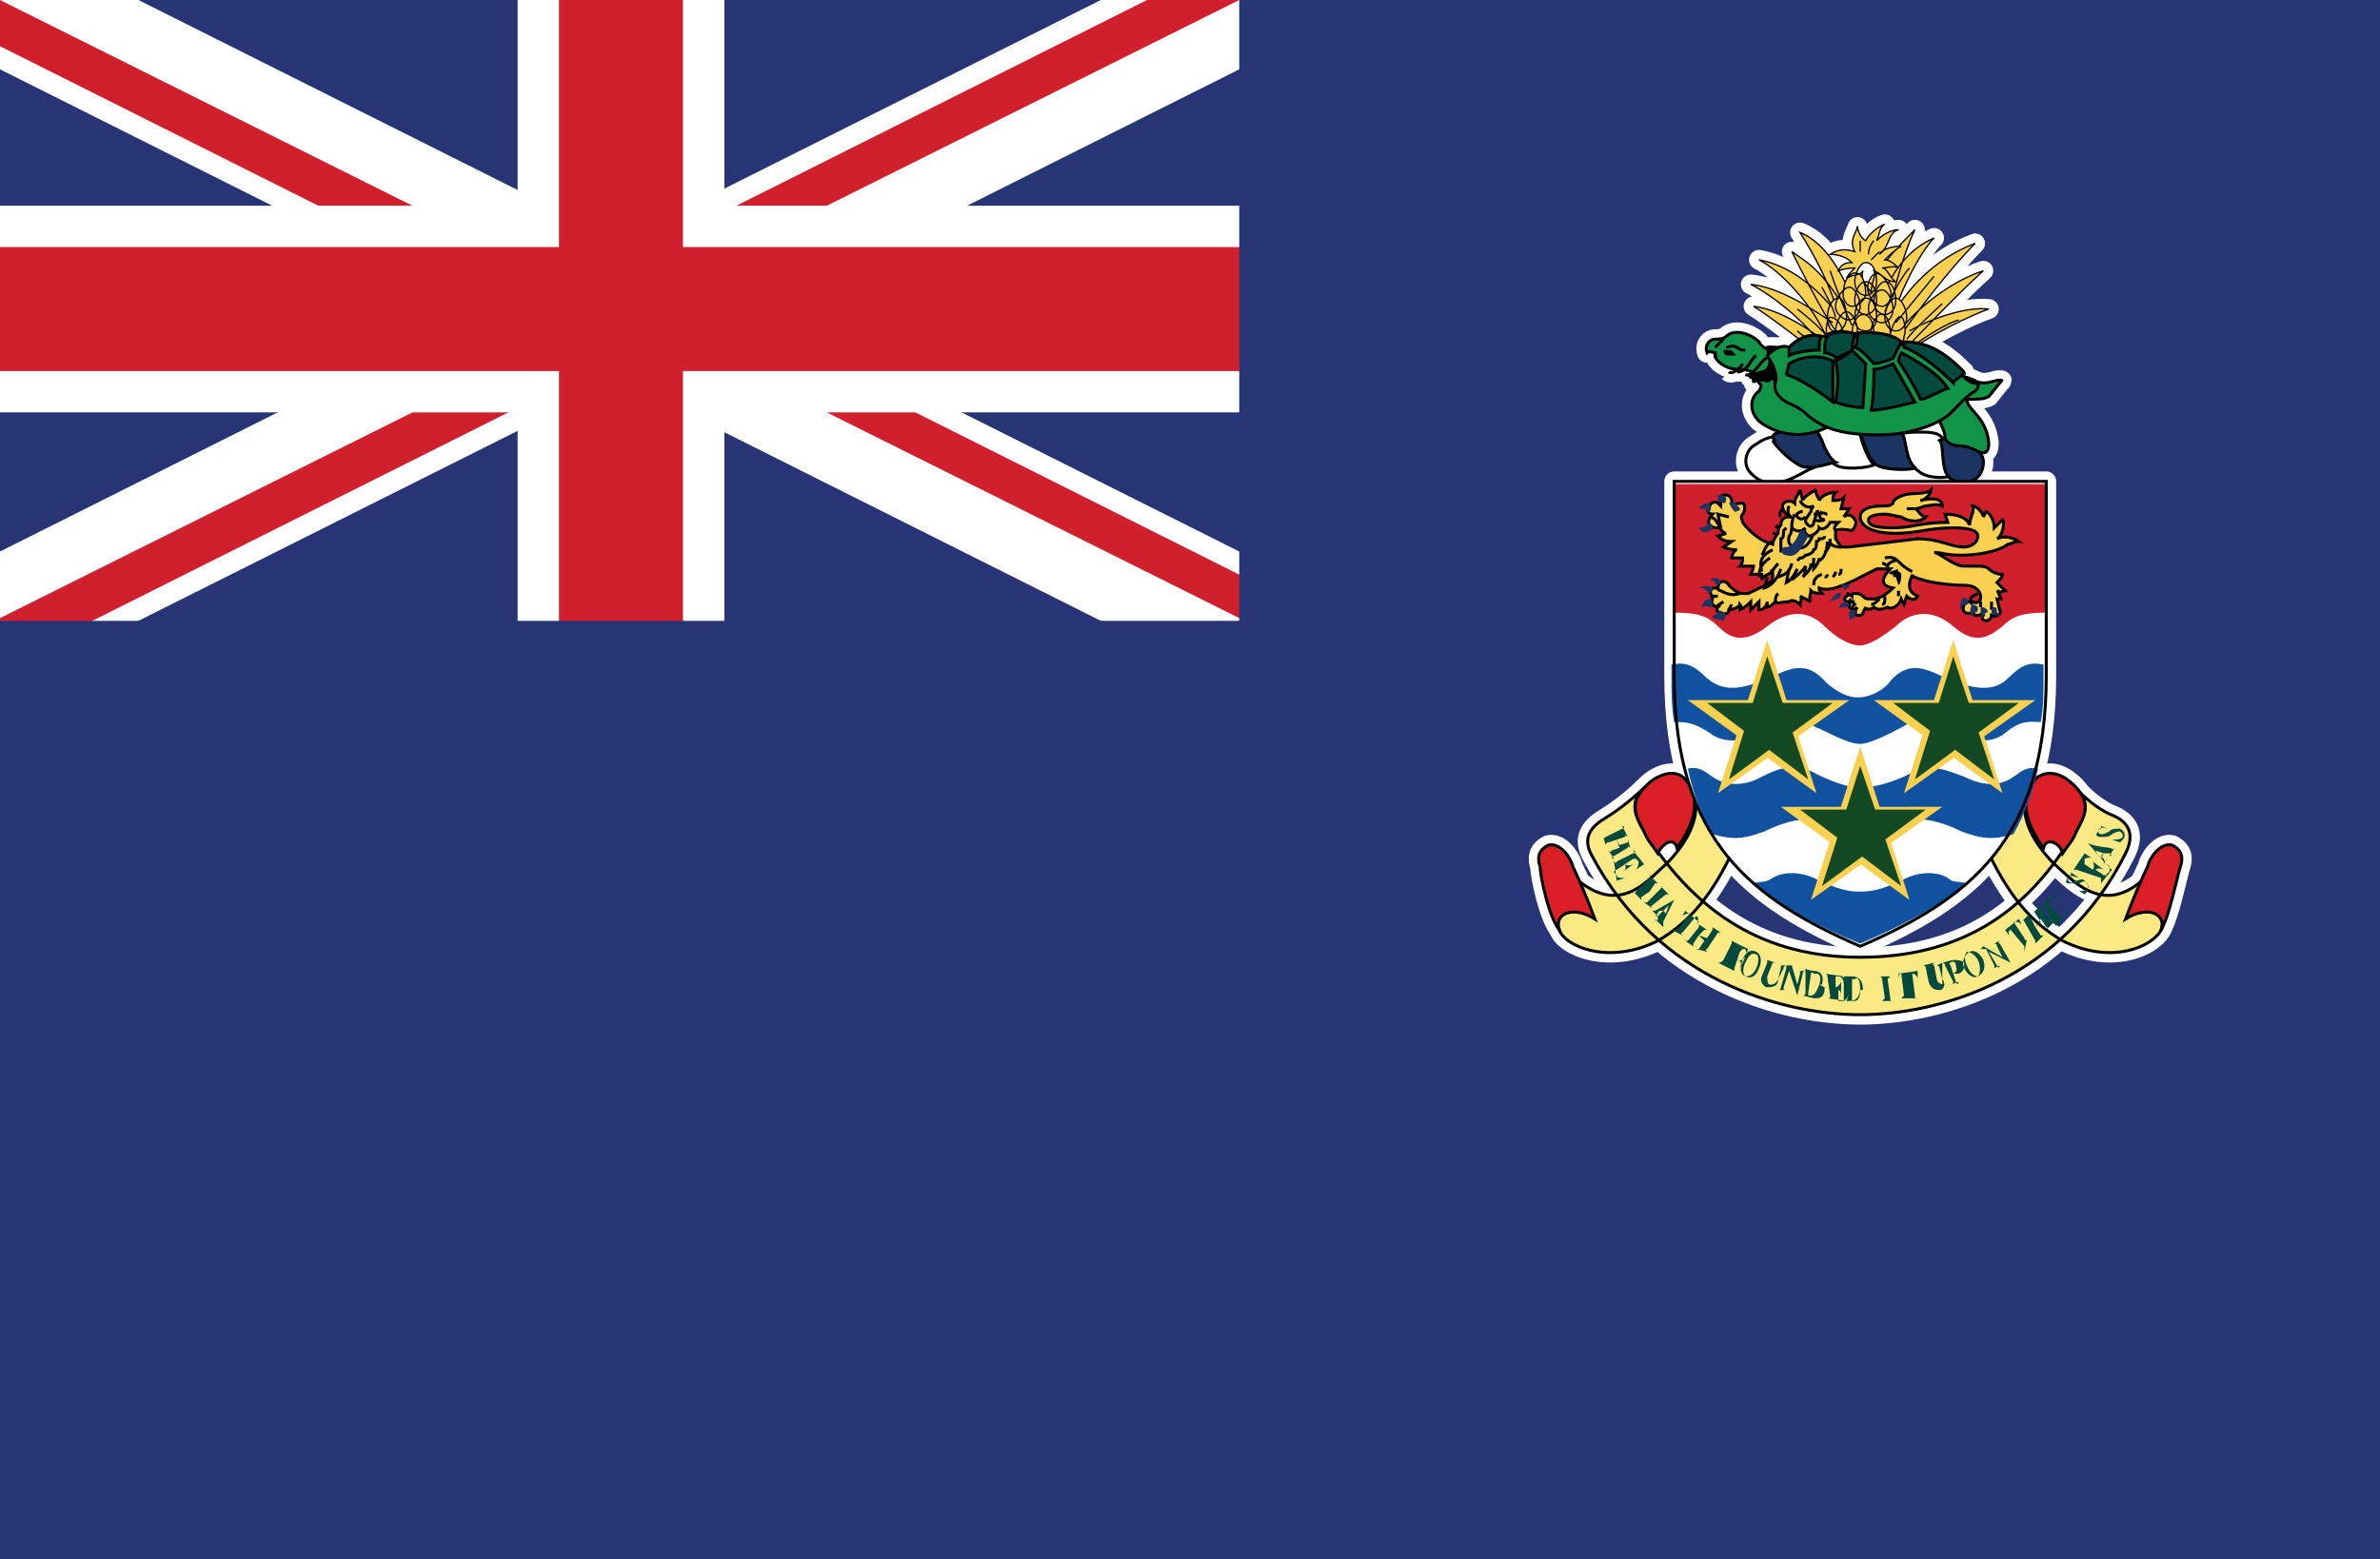 <svg xmlns="http://www.w3.org/2000/svg" xmlns:xlink="http://www.w3.org/1999/xlink" width="87" height="57"><path fill="#273476" d="M0 0h90.7v57.7H0z"/><path fill="#010101" stroke="#fff" stroke-width="4.533" d="m0 0 45.3 22.7m0-22.7L0 22.7"/><defs><path id="a" d="M0 0v11.3h52.9v11.3h-7.6L0 0zm45.3 0H22.7v26.4H0v-3.8L45.3 0z"/></defs><clipPath id="b"><use xlink:href="#a" overflow="visible"/></clipPath><path clip-path="url(#b)" fill="#010101" stroke="#D0202D" stroke-width="3.022" d="m0 0 45.3 22.7m0-22.7L0 22.7"/><path fill="#010101" stroke="#fff" stroke-width="7.556" d="M22.7 0v26.4M0 11.3h52.9"/><path fill="#010101" stroke="#D0202D" stroke-width="4.533" d="M22.7 0v26.4M0 11.3h52.9"/><path fill="#273476" d="M0 22.7h45.3V0h45.3v57.7H0v-35z"/><path fill="#fff" stroke="#fff" stroke-width=".725" stroke-linejoin="round" d="M74.8 17.6v7.1c0 6.1-2.9 8.2-6.8 9.9-3.9-1.7-6.8-3.8-6.8-9.9v-7.1h13.6z"/><path d="M57 34c.2.6 1.8 1.3 3.6.4 1.2-.7 2-1.7 2.8-3.4.2-.4.3-1-.2-1.3-.4-.3-1.1-.6-1.3-.9l-.4-.4c.1.1.1.1.2.3.7.9 0 2.1-.8 2.9-.6.5-1.6 1.9-3.2.6-.3-.4-1.1.8-.7 1.8zm22 0c-.3.6-1.8 1.3-3.6.4-1.2-.7-2-1.7-2.8-3.4-.2-.4-.3-1 .2-1.3.4-.3 1.1-.6 1.3-.9l.4-.4c-.1.1-.1.1-.2.3-.7.9 0 2.1.8 2.9.6.5 1.7 1.9 3.2.6.4-.4 1.1.8.7 1.8zm-11 3.1c2.9 0 7.4-1.3 9.7-5.9.4-.8 0-1.2-.5-1.4-.5-.2-1.1-.7-1.4-1.1.6.6.5 1 .1 1.6-1.8 3.2-4.4 4.7-7.9 4.7s-6-1.6-7.9-4.6c-.4-.7-.5-1.1 0-1.6-.3.3-.9.8-1.4 1.1-.5.3-.9.7-.5 1.4 2.4 4.5 6.9 5.8 9.8 5.8z" fill="#FBEA84" stroke="#fff" stroke-width=".725" stroke-linejoin="round"/><path d="M61.3 31c-.1-.4-.5-.2-.7.2-.2-.3-.4-.5-.5-.8-.4-.7-.5-1.1.1-1.7.3-.3.9-.6 1.3-.3.8.7.4 1.8-.2 2.6zm13.4 0c.1-.4.6-.2.7.2.2-.3.4-.5.5-.8.4-.7.5-1.1-.1-1.7-.3-.3-.8-.6-1.3-.3-.8.7-.4 1.8.2 2.6zM57 34c-.4-.5-.7-2-.7-2.3-.1-.3-.1-.6.3-.8.4-.1.8.4.9.8.2.4.5 1.1.8 1.9-.8-.5-1.5-.2-1.3.4zm22 0c.3-.5.6-2 .7-2.3.1-.3.1-.6-.3-.8-.4-.1-.8.4-.9.8-.2.4-.5 1.1-.8 1.9.8-.5 1.5-.2 1.3.4z" fill="#DA1F26" stroke="#fff" stroke-width=".725" stroke-linejoin="round"/><g stroke="#fff" stroke-width=".725" stroke-linejoin="round"><path fill="#fff" d="M65.2 17.6c-.5.1-.8.1-1.2-.3-.3-.3-.2-.8.1-1 .3-.2.6-.4 1-.3.4.1 1.4 1.1 1.2 1.1-.3.1-.7.4-1.1.5zm1.1-1.8c.1-.1.3-.2.8-.2.4 0 .8 0 .9.3.1.4.3.9.5 1.1-.2.1-1.1.2-1.4 0-.4-.2-.5-1-.8-1.2zm3.2.1c.1-.1.3-.1.8-.1s.7.1.8.4c.1.4 0 .8.2 1.2-.2.1-.9.1-1.2-.2-.5-.3-.4-1.2-.6-1.3z"/><path fill="#1C3462" d="M71.6 16.1c-.3-.1-.5-.1-.7 0 .2.2 0 1.1.4 1.4.3.2.9.2 1.1-.2.2-.4.2-.9-.8-1.2zm-3.7-.4c.1-.1.3-.1.8-.1s.8.1.9.4c.1.4.1.8.4 1.1-.1.1-1.1.1-1.4-.1-.4-.3-.5-1.1-.7-1.3zm-3.1.3c0-.2.3-.2.9-.3.7-.1.7 0 .9.4.1.3.3.7.5.8-.8.2-1.1.3-1.5 0-.3-.2-.7-.6-.8-.8.1.1.1 0 0-.1z"/></g><path fill="#119447" stroke="#fff" stroke-width=".725" stroke-linejoin="round" d="M64.9 12.8c-.3 0-.5-.1-.6-.3-.3-.3-.9-.5-1.2-.2-.1.1-.3.1-.4.1-.2 0-.4.2-.3.5.1-.1.2 0 .3 0v.1c0 .2.4.5.8.5s.6.1.7.2l.1.3c.1.1.1.1 0 .3-.3.2-.4.7 0 1.1.5.4 1.7.9 3-.1s3.3-.4 3.5-.1c.2.4.3.6.3.8 0 .1.2.3.5.3s.5.1.7.2c.2.1.4.1.4-.3-.1-1-.8-1.2-.8-1.6.4 0 .6 0 .8-.1l.4-.5c.1-.1.1-.1 0-.1-.2 0-.3.1-.6.1-2-.2-6.7-1.4-7.6-1.2z"/><path fill="#010101" stroke="#fff" stroke-width=".725" stroke-linejoin="round" d="M72.3 14.1c-.2.1-.4.3-.7.7-.4.5-1.4.9-2.8.9-1.3 0-2.1-.2-2.7-.7-.3-.3-.6-.4-.8-.5-.4-.2-.5-.6-.4-.9-.1.2-.2.4-.4.3-.1 0-.4 0-.4.1 0-.1 0-.2-.1-.2l-.1-.1c.1.1.4-.1.5-.1.1 0 .3-.1.3-.4l-.1-.5c.3-.1 4.1.5 4.9.6.9.2 3.1.5 2.8.8z"/><path fill="#119447" stroke="#fff" stroke-width=".725" stroke-linejoin="round" d="M65.4 12.7c.4-.4.8-.5 1.2-.4h.1c.2-.2.7-.2 1-.1h.1c.4-.1 1.3 0 1.6.3l.1.1c1-.1 1.6.4 2.2 1.1.1.1.2.2.4.3.2 0 .3.1.1.3-.2.1-.4.3-.8.7-.3.4-1.4.9-2.7.9-1.3 0-2-.2-2.6-.7-.3-.3-.6-.4-.8-.5-.2-.1-.5-.4-.4-.7.1-.3-.1-.7-.3-1 .3-.3.6-.4.8-.3z"/><path d="M71.8 13.6c-.7-.7-1.3-1.1-2.2-1.1v.2c.6.2 1.4.9 1.8 1.3 0-.1.3-.2.4-.4zm-2.3-1.1c-.3-.3-1.1-.4-1.6-.3 0 .1 0 .4-.1.5.3.1.5.4.7.6.1 0 .5-.1.7-.2l.3-.6zm-1.7-.3c-.3-.1-.8-.1-1 .1-.1.1-.1.4-.1.6.1 0 .4.1.4.2.2-.1.5-.2.6-.3 0-.3.1-.5.1-.6zm-2.4.5c.4-.4.8-.5 1.2-.4-.1.1-.1.3-.1.5-.4 0-.9.1-1.1.2v-.3zm5.8 1.5c-.3-.5-1.1-1-1.7-1.3 0 0-.1.2-.1.3.2.3.7 1.1.8 1.4.2 0 .7-.3 1-.4zm-2.8.8c.1-.5.1-1.2.1-1.5.2 0 .5-.1.7-.2l.8 1.4c-.4.1-1.2.3-1.6.3zm-1.3-1.8c.2-.1.4-.2.6-.4l.5.5-.1 1.6c-.3 0-.8-.1-1-.2.1-.5.1-1.1 0-1.5zm-1.8.5.1-.4c.3-.2 1-.4 1.6-.1v1.5c-.5-.4-1.3-.9-1.7-1z" fill="#024A3E" stroke="#fff" stroke-width=".725" stroke-linejoin="round"/><path fill="#010101" d="M63.5 13c-.1 0-.1-.2-.3-.2H63c0 .1 0 .1.1.2h.4z"/><path stroke="#fff" stroke-width=".725" stroke-linejoin="round" d="M63.5 13.6c.4 0 .5-.5.7-.6m-.4.7c.3.1.6-.6.8-.6m-1.5-.4c.1 0 .2-.1.4 0 .1.1.2.1.3.1m-.1.5c-.1.2-.4.4-.5.3m-.2-1.2-.3.3m0 .2v.2" fill="none"/><g stroke="#fff" stroke-width=".725" stroke-linejoin="round"><path fill="#010101" d="M66.6 12.4c-.8-.6-1.7-1.1-2.5-1.2.5.3 2.1 1.5 2.5 1.9m.4-1.3c-.9-.6-2-1.3-3-1.4.8.4 1.9 1.3 2.5 2.1m1.7-1.7c.5-1.1 1.1-1.7 1.8-2.4-.4.8-.8 2.3-.9 2.9m-.2-.7c.4-.8.9-1.5 1.8-1.9-.5.5-1.2 1.9-1.4 2.6m0 0c.4-.6 1.3-1.8 2.9-2.4-.9.9-2.2 2.6-2.6 3.2m.2 0c.7-.4 2-.9 2.9-.8-.6.2-2.3 1-3.1 1.7m0-1.1c.6-.7 1.7-1.6 2.9-2-.9.8-2.7 2.7-3 3m-1.6-1.4c-.4-1.3-1.1-2.6-2.1-3 .5.8 1.2 2 1.6 3.7m-.3-.8c-.7-.9-1.7-1.7-2.8-1.9.8.4 2 1.7 2.5 2.9m.7-1c-.9-1.6-1.6-1.9-2-2.2.3.6 1.1 2.2 1.6 2.9"/><path d="M65.7 11.3c.4.3 1.1.9 1.3 1.3" fill="none"/><path fill="#010101" d="M65.7 12.1c.2.2.6.4 1 .7m3.3-.2c.4-.3 1.2-.8 1.6-.9m-1.9.7c.4-.5 1.1-1.1 1.3-1.3m-.3-1-1.4 1.7m.5-2c-.3.3-.8 1.3-.9 1.6m-2-1.5c.2.6.6 1.6.8 2m-1.1-1.4c.1.2.4.7.5 1.1"/></g><g stroke="#fff" stroke-width=".725" stroke-linejoin="round"><path fill="#010101" d="M67.8 10.3c0-.3.2-.7.4-.7.3 0 .4.4.4.7 0 .3-.2.5-.4.5s-.4-.2-.4-.5zm-.4.3c0-.4.3-.7.5-.6.2 0 .3.5.3.7 0 .3-.3.5-.5.5s-.4-.3-.3-.6zm.9.1c-.1-.3.1-.7.3-.7.2 0 .4.3.5.6.1.3-.1.6-.3.6-.2 0-.4-.2-.5-.5zm-.5.3c0-.4.2-.7.4-.7.3 0 .4.4.4.7 0 .3-.2.5-.4.5s-.4-.2-.4-.5zm-.7.2c0-.3.3-.7.5-.7s.4.4.4.7c0 .3-.3.5-.4.5-.2 0-.5-.2-.5-.5zm1.4-.2c0-.3.2-.7.4-.7.3 0 .4.4.4.7 0 .3-.2.5-.4.5s-.4-.2-.4-.5zm-.2.3c0-.4.3-.7.5-.7s.4.4.4.7c0 .3-.2.5-.4.5s-.5-.2-.5-.5zm-.5.3c0-.4.2-.7.4-.7.3 0 .4.4.4.7 0 .3-.2.5-.4.5s-.4-.1-.4-.5zm-1 0c0-.4.2-.7.4-.7s.3.4.3.7c0 .3-.2.5-.3.5-.2.1-.4-.1-.4-.5zm2.1 0c0-.3.2-.7.4-.7s.4.4.4.7c0 .3-.2.5-.4.5s-.4-.2-.4-.5zm.2.6c.1-.4.3-.7.4-.6.1 0 .2.5.1.7 0 .3-.3.5-.4.5-.1-.1-.2-.3-.1-.6zm-.7-.1c0-.3.3-.7.4-.6.2 0 .3.4.3.7 0 .3-.2.5-.4.5-.1-.1-.3-.3-.3-.6zm-1 .1c-.1-.4-.3-.6-.5-.6-.1 0-.2.5-.1.7.1.3.3.5.4.4.2 0 .3-.2.2-.5zm-.3-.1c0-.3.2-.7.4-.7s.4.4.4.7c0 .3-.2.5-.4.5-.1 0-.4-.2-.4-.5zm.6.1c0-.4.2-.7.4-.7.3 0 .4.4.4.7 0 .3-.2.5-.4.5-.2.1-.4-.1-.4-.5zm.2-3.9c-.1.3-.3.5-.1.9-.3-.1-.6-.1-.9.1.3 0 .6.1.8.3-.3 0-.4.1-.5.3.3-.1.5-.1.6-.1-.1.1-.3.3-.3.4.2-.2.5-.1.6-.3-.1.3.1.5.3.8 0-.4.2-.6.1-.8.3.1.4.4.8.4-.2-.1-.3-.5-.5-.5.1 0 .5-.1.6 0-.1-.1-.3-.3-.5-.3.1-.1.4-.4.6-.5-.3 0-.7.1-.8.3.4-.3.3-.8.7-.9-.2 0-.5.1-.8.4.1-.2.1-.5.3-.6-.3.1-.6.4-.7.6-.2-.1-.3-.4-.3-.5zm.1.5v.4m.5-.4c-.1.1-.2.3-.2.5"/><path d="m68.7 9.2-.3.3" fill="none"/></g><path d="M57 34c.2.6 1.8 1.3 3.6.4 1.2-.7 2-1.7 2.8-3.4.2-.4.3-1-.2-1.3-.4-.3-1.1-.6-1.3-.9l-.4-.4c.1.1.1.1.2.3.7.9 0 2.1-.8 2.9-.6.5-1.6 1.9-3.2.6-.3-.4-1.1.8-.7 1.8zm22 0c-.3.6-1.8 1.3-3.6.4-1.2-.7-2-1.7-2.8-3.4-.2-.4-.3-1 .2-1.3.4-.3 1.1-.6 1.3-.9l.4-.4c-.1.1-.1.1-.2.3-.7.9 0 2.1.8 2.9.6.5 1.7 1.9 3.2.6.4-.4 1.1.8.7 1.8zm-11 3.1c2.9 0 7.4-1.3 9.7-5.9.4-.8 0-1.2-.5-1.4-.5-.2-1.1-.7-1.4-1.1.6.6.5 1 .1 1.6-1.8 3.2-4.4 4.7-7.9 4.7s-6-1.6-7.9-4.6c-.4-.7-.5-1.1 0-1.6-.3.3-.9.8-1.4 1.1-.5.3-.9.7-.5 1.4 2.4 4.5 6.9 5.8 9.8 5.8z" fill="#FBEA84" stroke="#010101" stroke-width=".109"/><path d="M61.3 31c-.1-.4-.5-.2-.7.2-.2-.3-.4-.5-.5-.8-.4-.7-.5-1.1.1-1.7.3-.3.9-.6 1.3-.3.8.7.4 1.8-.2 2.6zm13.4 0c.1-.4.6-.2.7.2.2-.3.4-.5.5-.8.4-.7.5-1.1-.1-1.7-.3-.3-.8-.6-1.3-.3-.8.7-.4 1.8.2 2.6zM57 34c-.4-.5-.7-2-.7-2.3-.1-.3-.1-.6.3-.8.4-.1.8.4.9.8.2.4.5 1.1.8 1.9-.8-.5-1.5-.2-1.3.4zm22 0c.3-.5.6-2 .7-2.3.1-.3.1-.6-.3-.8-.4-.1-.8.4-.9.8-.2.4-.5 1.1-.8 1.9.8-.5 1.5-.2 1.3.4z" fill="#DA1F26" stroke="#010101" stroke-width=".109"/><path d="m59.1 30.7-.3.1c-.1 0-.1.1-.1.1l-.1-.3s0 .1.1 0l.6-.3c.1 0 .1-.1 0-.1l.2.4s-.1-.1-.1 0l-.3.1.1.2.3-.1c.1 0 0-.1 0-.1l.1.3s-.1-.1-.1 0l-.5.3c-.1 0-.1.1 0 .1l-.2-.3s.1.1.1 0l.3-.1-.1-.3zm.6.5c.1 0 .1-.1 0-.1l.4.5-.3.2c.1-.1.1-.3.1-.3l-.1-.1h-.1l-.3.2s.1.1.3 0l-.4.3c.2-.1.1-.3.1-.3l-.3.2c-.1 0-.1.1-.1.1l.1.1c0 .1.1.1.3.1l-.3.1-.1-.7s.1.1.1 0l.6-.3zm.6 1.4-.3.2v.1l-.3-.3s.1.1.1 0l.5-.5c.1 0 .1-.1 0-.1l.3.3h-.1l-.2.3.2.1.2-.2c.1-.1 0-.1 0-.1l.3.3h-.1l-.5.4c-.1.1-.1.1 0 .1l-.3-.2h.1l.3-.3-.2-.1zm.5.7.1.1.1-.3-.2.2h-.1s-.1 0-.1.1c-.1.1-.1.1 0 .1l-.2-.2h.1l.7-.4-.4.8v.2l-.3-.3c0 .1.1.1.1 0v-.1l.2-.2zm.3.7h.2l.5-.6c-.1 0-.2 0-.3.1l.1-.2.5.4-.1.1c.1-.1.1-.3 0-.3l-.5.6c-.1 0 0 .1 0 .1l-.4-.2zm1 .2-.2.3v.1l-.3-.2h.1l.4-.5v-.1l.3.2h-.1l-.2.2.3.1.2-.3v-.1l.3.2h-.1l-.4.6c-.1 0 0 .1 0 .1l-.4-.1h.1l.2-.3-.2-.2zm.7 1c.1 0 .1 0 .2-.1l.3-.6v-.1l.6.3-.1.3c.1-.1 0-.3 0-.3h-.1l-.1.1-.1.3s.1.1.3-.1l-.2.4c.1-.2 0-.3-.1-.3l-.1.3v.1l-.6-.3zm1 .5c-.1-.1-.1-.3 0-.5s.2-.4.4-.3c.1 0 .1.3 0 .5s-.2.3-.4.3c.2.1.4 0 .5-.3.1-.2.1-.5-.1-.6-.2-.1-.4 0-.5.3-.1.3-.1.5.1.6zm1.2.1.1-.4v-.1h.2s-.1 0-.1.1l-.2.4c0 .2-.1.3-.4.3-.1 0-.3-.2-.2-.4l.2-.5v-.1l.3.1h-.1l-.2.5c0 .1 0 .3.1.3s.2 0 .3-.2zm.3-.5h.2l.2.7.1-.4v-.1h.2s-.1 0-.1.1l-.2.8-.3-.9-.2.6c0 .1 0 .1.1.1H65s.1 0 .1-.1l.2-.7v-.1zm1.2.7c-.1.3-.2.4-.3.4h-.1v-.1l.1-.7s0-.1.1 0h.1c.1 0 .2.1.1.4h.1c.1-.4-.1-.5-.3-.5-.1 0-.4-.1-.4-.1s.1 0 .1.1v.8c0 .1-.1.1-.1.1l.4.1c.2 0 .4 0 .4-.4l-.2-.1zm.3-.3c0-.1-.1-.1-.1-.1l.7.1v.3c0-.2-.1-.3-.2-.3h-.1v.4s.1 0 .2-.2v.5c0-.2-.1-.2-.1-.2v.4h.1c.1 0 .2 0 .3-.3l-.1.3-.7-.1c.1 0 .1 0 .1-.1l-.1-.7zm1.2.5c0 .3-.1.4-.2.4h-.1v-.8h.1c.1-.1.2 0 .2.4h.1c0-.4-.2-.5-.4-.5h-.4s.1 0 .1.1v.7c0 .1 0 .1-.1.1h.3c.2 0 .4-.1.4-.5v.1zm1.1.3c0 .1 0 .1.1.1h-.4l.1-.1-.1-.7c0-.1-.1-.1-.1-.1h.4l-.1.1.1.7zm.4 0 .1-.1-.1-.8c-.1 0-.1.1-.1.3v-.3l.7-.1v.3c0-.1-.1-.2-.2-.2l.1.8c0 .1 0 .1.1.1h-.6zm1.5-.7-.1-.4c0-.1-.1-.1-.1-.1l.2-.1v.6c.1.1.1.4-.1.4-.1 0-.3 0-.4-.3l-.1-.5c0-.1-.1-.1-.1-.1l.4-.1s-.1.1 0 .1l.1.5c0 .1.1.2.3.2-.1.1-.1 0-.1-.2zm.4-.2c.2-.1.1-.2.1-.3s-.1-.2-.2-.1c0 0-.1 0 0 .1l.1.3.1.3c0 .1.1.1.1 0l-.3.1c.1 0 .1-.1.1-.1l-.3-.6c0-.1-.1-.1-.1-.1l.4-.1c.1 0 .3 0 .4.1 0 .2 0 .3-.2.4h-.2zm.9.1c-.1 0-.3-.1-.4-.4-.1-.2-.1-.4 0-.5.1 0 .3.1.4.3s.1.5 0 .6c.2-.1.3-.3.2-.6-.1-.2-.3-.4-.5-.3-.2.1-.3.4-.2.6.1.2.3.4.5.3zm.1-1 .1-.1.7.4-.2-.4c0-.1-.1-.1-.1-.1l.2-.1s-.1.1 0 .1l.4.7-.8-.4.3.5c0 .1.1.1.1 0l-.2.1v-.1l-.3-.6h-.2zm1.6.1v-.2l-.5-.6c-.1 0-.1.2 0 .3l-.2-.3.5-.4.1.2c-.1-.1-.2-.1-.3-.1l.4.6c0 .1.1.1.1 0l-.1.5zm.4-.9.2.3h.1l-.3.3v-.1l-.4-.7c0-.1-.1 0-.1 0l.3-.3v.1l.2.4.2-.2-.2-.3c0-.1-.1 0-.1 0l.3-.3v.1l.4.5h.1l-.3.3s.1-.1 0-.1l-.2-.3-.2.3zm.3-.8h-.1l.5-.4.2.2c-.1-.1-.3-.1-.3 0l-.1.1v.1l.2.2s.1-.1 0-.3l.3.3c-.2-.2-.3-.1-.3 0l.2.2c0 .1.1.1.1.1l.1-.1s.1-.1 0-.4l.1.3-.5.5s.1-.1 0-.1l-.4-.7zm.9-1v.1c.1.1.1.1.3 0 .1 0 .2-.1.3 0 .2.2.1.3.1.4l-.1.1-.3-.2c.1.1.3.1.4 0 .1-.1 0-.1 0-.2-.1-.1-.1-.1-.3 0h-.4c-.1 0-.1-.1 0-.2 0-.1.1-.1.1-.1v-.1l.3.2c-.3-.1-.4-.1-.4 0zm.3-.3h-.1l.4-.6.3.2c-.1-.1-.3 0-.3 0v.2l.3.2s.1-.1 0-.3l.4.3c-.2-.1-.3 0-.3 0l.3.2h.1s0-.1.1-.1c0-.1.1-.2-.1-.3l.2.2-.4.5v-.2l-.9-.3zm1-.6-.1.2c-.1-.1-.2-.3-.2-.3l.3.1h.2c.1 0 .1.1 0 .1l.2-.3c-.1.1-.1 0-.2 0-.8-.1-.8-.2-.8-.2l.6.7v.1l.1-.2c0 .1-.1.1-.1 0l-.1-.1.1-.1zm-.2-.8s0 .1.1.1.1 0 .3-.1c.1-.1.2-.1.4-.1.2.1.2.3.1.4l-.1.1-.3-.1c.2 0 .3 0 .4-.1 0-.1 0-.1-.1-.2-.1 0-.1 0-.3.1-.1.1-.2.1-.4.1s-.2-.1-.1-.2c0-.1 0-.1.1-.1v-.1l.3.1c-.3-.1-.4 0-.4.1z" fill="#024A3E"/><g stroke="#010101" stroke-width=".109"><path fill="#fff" d="M65.2 17.6c-.5.1-.8.1-1.2-.3-.3-.3-.2-.8.1-1 .3-.2.6-.4 1-.3.4.1 1.4 1.1 1.2 1.1-.3.1-.7.4-1.1.5zm1.1-1.8c.1-.1.3-.2.8-.2.4 0 .8 0 .9.3.1.4.3.9.5 1.1-.2.1-1.1.2-1.4 0-.4-.2-.5-1-.8-1.2zm3.2.1c.1-.1.3-.1.8-.1s.7.1.8.4c.1.4 0 .8.2 1.2-.2.1-.9.1-1.2-.2-.5-.3-.4-1.2-.6-1.3z"/><path fill="#1C3462" d="M71.6 16.1c-.3-.1-.5-.1-.7 0 .2.2 0 1.1.4 1.4.3.2.9.2 1.1-.2.2-.4.2-.9-.8-1.2zm-3.7-.4c.1-.1.3-.1.8-.1s.8.1.9.4c.1.4.1.8.4 1.1-.1.1-1.1.1-1.4-.1-.4-.3-.5-1.1-.7-1.3zm-3.1.3c0-.2.3-.2.9-.3.7-.1.7 0 .9.4.1.3.3.7.5.8-.8.2-1.1.3-1.5 0-.3-.2-.7-.6-.8-.8.1.1.1 0 0-.1z"/></g><g stroke="#010101" stroke-width=".049"><path fill="#FAD051" d="M66.6 12.4c-.8-.6-1.7-1.1-2.5-1.2.5.3 2.1 1.5 2.5 1.9m.4-1.3c-.9-.6-2-1.3-3-1.4.8.4 1.9 1.3 2.5 2.1m1.7-1.7c.5-1.1 1.1-1.7 1.8-2.4-.4.8-.8 2.3-.9 2.9m-.2-.7c.4-.8.9-1.5 1.8-1.9-.5.5-1.2 1.9-1.4 2.6m0 0c.4-.6 1.3-1.8 2.9-2.4-.9.9-2.2 2.6-2.6 3.2m.2 0c.7-.4 2-.9 2.9-.8-.6.2-2.3 1-3.1 1.7m0-1.1c.6-.7 1.7-1.6 2.9-2-.9.8-2.7 2.7-3 3m-1.6-1.4c-.4-1.3-1.1-2.6-2.1-3 .5.8 1.2 2 1.6 3.7m-.3-.8c-.7-.9-1.7-1.7-2.8-1.9.8.4 2 1.7 2.5 2.9m.7-1c-.9-1.6-1.6-1.9-2-2.2.3.6 1.1 2.2 1.6 2.9"/><path d="M65.7 11.3c.4.3 1.1.9 1.3 1.3" fill="none"/><path fill="#FAD051" d="M65.7 12.1c.2.2.6.4 1 .7m3.3-.2c.4-.3 1.2-.8 1.6-.9m-1.9.7c.4-.5 1.1-1.1 1.3-1.3m-.3-1-1.4 1.7m.5-2c-.3.3-.8 1.3-.9 1.6m-2-1.5c.2.6.6 1.6.8 2m-1.1-1.4c.1.2.4.7.5 1.1m.7-1.3c0-.3.2-.7.4-.7.3 0 .4.4.4.7 0 .3-.2.5-.4.5s-.4-.2-.4-.5zm-.4.3c0-.4.3-.7.5-.6.2 0 .3.5.3.7 0 .3-.3.5-.5.5s-.4-.3-.3-.6zm.9.1c-.1-.3.1-.7.3-.7.2 0 .4.3.5.6.1.3-.1.6-.3.6-.2 0-.4-.2-.5-.5zm-.5.3c0-.4.2-.7.4-.7.3 0 .4.4.4.7 0 .3-.2.5-.4.5s-.4-.2-.4-.5zm-.7.2c0-.3.3-.7.5-.7s.4.4.4.7c0 .3-.3.5-.4.5-.2 0-.5-.2-.5-.5zm1.4-.2c0-.3.2-.7.4-.7.3 0 .4.4.4.7 0 .3-.2.5-.4.5s-.4-.2-.4-.5zm-.2.3c0-.4.3-.7.5-.7s.4.4.4.7c0 .3-.2.5-.4.5s-.5-.2-.5-.5zm-.5.3c0-.4.2-.7.4-.7.3 0 .4.4.4.7 0 .3-.2.5-.4.5s-.4-.1-.4-.5zm-1 0c0-.4.2-.7.4-.7s.3.4.3.7c0 .3-.2.5-.3.5-.2.1-.4-.1-.4-.5zm2.1 0c0-.3.2-.7.4-.7s.4.4.4.7c0 .3-.2.5-.4.5s-.4-.2-.4-.5zm.2.6c.1-.4.3-.7.4-.6.1 0 .2.5.1.7 0 .3-.3.5-.4.5-.1-.1-.2-.3-.1-.6zm-.7-.1c0-.3.3-.7.4-.6.2 0 .3.4.3.7 0 .3-.2.5-.4.5-.1-.1-.3-.3-.3-.6zm-1 .1c-.1-.4-.3-.6-.5-.6-.1 0-.2.5-.1.7.1.3.3.5.4.4.2 0 .3-.2.2-.5zm-.3-.1c0-.3.2-.7.4-.7s.4.4.4.7c0 .3-.2.5-.4.5-.1 0-.4-.2-.4-.5zm.6.1c0-.4.2-.7.4-.7.3 0 .4.4.4.7 0 .3-.2.5-.4.5-.2.1-.4-.1-.4-.5zm.2-3.9c-.1.3-.3.5-.1.9-.3-.1-.6-.1-.9.1.3 0 .6.1.8.3-.3 0-.4.1-.5.3.3-.1.5-.1.6-.1-.1.1-.3.3-.3.4.2-.2.5-.1.6-.3-.1.3.1.5.3.8 0-.4.2-.6.1-.8.3.1.4.4.8.4-.2-.1-.3-.5-.5-.5.1 0 .5-.1.6 0-.1-.1-.3-.3-.5-.3.1-.1.4-.4.6-.5-.3 0-.7.1-.8.3.4-.3.3-.8.7-.9-.2 0-.5.1-.8.4.1-.2.1-.5.3-.6-.3.1-.6.4-.7.6-.2-.1-.3-.4-.3-.5zm.1.5v.4m.5-.4c-.1.1-.2.3-.2.5"/><path d="m68.7 9.2-.3.3" fill="none"/></g><path fill="#119447" stroke="#010101" stroke-width=".109" d="M64.9 12.8c-.3 0-.5-.1-.6-.3-.3-.3-.9-.5-1.2-.2-.1.1-.3.1-.4.1-.2 0-.4.2-.3.5.1-.1.2 0 .3 0v.1c0 .2.4.5.8.5s.6.1.7.2l.1.3c.1.1.1.1 0 .3-.3.2-.4.7 0 1.1.5.4 1.7.9 3-.1s3.3-.4 3.5-.1c.2.4.3.6.3.8 0 .1.2.3.5.3s.5.1.7.2c.2.1.4.1.4-.3-.1-1-.8-1.2-.8-1.6.4 0 .6 0 .8-.1l.4-.5c.1-.1.1-.1 0-.1-.2 0-.3.1-.6.1-2-.2-6.7-1.4-7.6-1.2z"/><path fill="#010101" stroke="#010101" stroke-width=".109" d="M72.3 14.1c-.2.1-.4.3-.7.7-.4.5-1.4.9-2.8.9-1.3 0-2.1-.2-2.7-.7-.3-.3-.6-.4-.8-.5-.4-.2-.5-.6-.4-.9-.1.2-.2.4-.4.3-.1 0-.4 0-.4.1 0-.1 0-.2-.1-.2l-.1-.1c.1.1.4-.1.5-.1.1 0 .3-.1.3-.4l-.1-.5c.3-.1 4.1.5 4.9.6.9.2 3.1.5 2.8.8z"/><path fill="#119447" stroke="#010101" stroke-width=".109" d="M65.4 12.7c.4-.4.8-.5 1.2-.4h.1c.2-.2.7-.2 1-.1h.1c.4-.1 1.3 0 1.6.3l.1.1c1-.1 1.6.4 2.2 1.1.1.1.2.2.4.3.2 0 .3.1.1.3-.2.1-.4.3-.8.7-.3.4-1.4.9-2.7.9-1.3 0-2-.2-2.6-.7-.3-.3-.6-.4-.8-.5-.2-.1-.5-.4-.4-.7.1-.3-.1-.7-.3-1 .3-.3.6-.4.8-.3z"/><path d="M71.8 13.6c-.7-.7-1.3-1.1-2.2-1.1v.2c.6.2 1.4.9 1.8 1.3 0-.1.3-.2.4-.4zm-2.3-1.1c-.3-.3-1.1-.4-1.6-.3 0 .1 0 .4-.1.5.3.1.5.4.7.6.1 0 .5-.1.7-.2l.3-.6zm-1.7-.3c-.3-.1-.8-.1-1 .1-.1.1-.1.4-.1.6.1 0 .4.1.4.2.2-.1.5-.2.6-.3 0-.3.1-.5.1-.6zm-2.4.5c.4-.4.8-.5 1.2-.4-.1.1-.1.3-.1.5-.4 0-.9.1-1.1.2v-.3zm5.8 1.5c-.3-.5-1.1-1-1.7-1.3 0 0-.1.2-.1.3.2.3.7 1.1.8 1.4.2 0 .7-.3 1-.4zm-2.8.8c.1-.5.1-1.2.1-1.5.2 0 .5-.1.7-.2l.8 1.4c-.4.1-1.2.3-1.6.3zm-1.3-1.8c.2-.1.4-.2.6-.4l.5.5-.1 1.6c-.3 0-.8-.1-1-.2.1-.5.1-1.1 0-1.5zm-1.8.5.1-.4c.3-.2 1-.4 1.6-.1v1.5c-.5-.4-1.3-.9-1.7-1z" fill="#024A3E" stroke="#010101" stroke-width=".109"/><path fill="#010101" d="M63.5 13c-.1 0-.1-.2-.3-.2H63c0 .1 0 .1.1.2h.4z"/><path stroke="#010101" stroke-width=".109" d="M63.5 13.6c.4 0 .5-.5.7-.6m-.4.7c.3.1.6-.6.8-.6m-1.5-.4c.1 0 .2-.1.4 0 .1.1.2.1.3.1m-.1.5c-.1.2-.4.4-.5.3m-.2-1.2-.3.3m0 .2v.2" fill="none"/><path fill="#fff" d="M74.8 17.6v7.1c0 6.1-2.9 8.2-6.8 9.9-3.9-1.7-6.8-3.8-6.8-9.9v-7.1h13.6z"/><path fill="#D0202D" d="M68 23.6c.3 0 .8-.3 1.3-.7.5-.5 1.3-.7 2.1 0s1.3.4 1.8 0c.4-.4.8-.5 1.6-.5v-4.7H61.2v4.7c.8 0 1.2.1 1.6.5.4.4.9.7 1.8 0s1.6-.5 2.1 0c.4.4.9.7 1.3.7z"/><path d="M68 27.2c.4 0 1.3-.5 1.5-.6.8-.5 1.4 0 1.8.2.5.2 1.4.5 2 0 .6-.5.9-.4 1.3-.4.1-.5.1-1.1.1-1.7v-.4c-.5-.1-.8 0-1.3.5s-1.2.4-2 .1c-.8-.3-1.5-.9-2.3 0-.2.3-.7.6-1.2.6s-1-.4-1.2-.6c-.8-.9-1.5-.3-2.3 0-.8.3-1.4.4-2-.1-.5-.5-.8-.6-1.3-.5v.4c0 .6 0 1.2.1 1.7.4 0 .7 0 1.3.4.6.5 1.6.2 2 0 .5-.2 1.1-.7 1.9-.2.3.1 1.1.6 1.6.6zm0 1.6c.5 0 1.2-.2 1.8-.5.7-.4 1.2-.2 2 .1.8.4 1.4.3 1.8 0 .2-.1.4-.4.9-.3-.2.9-.5 1.7-.9 2.4-.7.2-1.1.2-1.9-.1-.8-.4-1.7-.6-2.2-.3-.5.3-1 .4-1.4.4-.4 0-.9-.1-1.4-.4-.5-.3-1.4-.1-2.2.3-.8.3-1.2.3-1.9.1-.4-.7-.7-1.4-.9-2.4.5-.1.7.2.9.3.4.3 1.1.4 1.8 0 .8-.4 1.3-.5 2-.1.4.2 1.1.5 1.6.5zm0 5.7c1.4-.6 2.8-1.3 3.9-2.2-.3-.1-.5 0-.7-.2-.3-.2-1-.3-1.7.1-.7.3-1 .4-1.5.4s-.8-.1-1.5-.4c-.7-.4-1.4-.3-1.7-.1-.3.2-.4.1-.7.2 1.1.9 2.4 1.6 3.9 2.2z" fill="#10529F"/><path fill="#FAD051" stroke="#010101" stroke-width=".109" d="M67.1 19.4v.3l.2.3h.3l2.5-.3c.8 0 1.2.3 1.7.3.3 0 .5-.2.5-.4s-.3-.3-.9-.3c-.9 0-1.3.2-2.1.2-1.1 0-1.3-.4-1.3-.6s.2-.4.8-.4c.2 0 .3 0 .4-.1 0-.1.1-.2.4-.3.3-.1.8 0 1-.2 0 .1-.2.4-.4.4.4-.1.8-.1.8.2-.2-.1-.5 0-.6 0-.1 0-.2.1-.4.1.1 0 .2.3.4.3-.2.2-.6.2-.9 0-.1 0-.4-.1-.6-.1-.4 0-.6.1-.6.2 0 .2.2.3.9.3s1-.2 2-.2l-.1-.3c.4 0 .8.1.9.4 0-.3.2-.5.1-.7.2 0 .4.3.4.4l.1-.2c.2.1.3.4.3.6l.3-.3c.1.1 0 .6-.2.7.2-.1.5-.1.8.1-.2 0-.3.1-.4.1-.4.3-1.2.4-1.7.4-.6 0-.7-.1-1-.1.2 0 .7.5 1.1.5h.5c.1 0 .3 0 .4.1.1.1.3.2.5.2 0 .1-.1.2-.2.3l.3.3c-.1 0-.1.1-.3 0 .1.1.1.3.2.3H73l.1.4c.1.1-.1.3-.3.2 0 .1-.1.2-.2.2s-.2-.1-.1-.2v-.1c-.1.1-.2.1-.3.1l-.1-.1c-.3.1-.4-.1-.3-.3 0-.1.3-.1.3-.1.1 0 .1.1.2 0 .1 0 .1-.1.1-.2s-.1-.4-.6-.4-1.4-.1-1.8-.3c0 0-.1 0-.1-.1 0 .1-.1.2-.1.4s.1.3.3.4c-.1.2-.3.1-.4 0l-.1.3-.1-.2c-.1.3-.4.4-.5.3-.2.1-.4.1-.5 0-.1.1-.3.1-.3 0l-.1.2c0 .1-.1.1-.2.1s-.1-.2 0-.3c-.1.1-.2.1-.3 0 0-.1 0-.2.1-.2h.1-.3c-.1-.1-.1-.1 0-.2 0 0 .1-.1.2 0 0-.1 0-.1.1-.1s.2 0 .3.1c.1.1.1.1.4.1.2 0 .5-.2.7-.4-.6-.1-.3-.5-.1-.7h-.5c-.8.4-1.6.9-2.1.7 0 .1 0 .1.1.2-.1 0-.3 0-.4-.1 0 .1-.1.3 0 .4l-.4-.2c.1.1 0 .2 0 .3-.1-.1-.3-.2-.4-.1-.3 0-.4.1-.5 0-.1.1-.2.2-.3.2V22c0 .1-.1.3-.3.3V22l-.3.3V22c-.1.1-.2.2-.4.3 0-.1.1-.1 0-.2 0 .1-.3.2-.4.2 0 .1-.1.2-.3.1-.1 0-.2-.1-.1-.2-.1 0-.3-.1-.2-.3v-.1c-.1-.1-.1-.2 0-.3h.2c0-.3.3-.3.4-.1.1.1.3.3.5.3h.2c.2-.1.7-.3.9-.5v-.3c-.1.1-.3.1-.4.3V21H64s.1-.2.1-.3h-.5c.1-.1.1-.2.1-.3h-.4c0-.1.1-.3.2-.3-.1 0-.3 0-.5-.1l.3-.2c-.3 0-.4-.1-.5-.2l.3-.1c-.1 0-.3-.2-.2-.3l-.1.1c-.1 0-.2 0-.3-.1-.1-.1 0-.3.1-.4-.2 0-.2-.2-.1-.3 0-.1.2-.2.3-.1l.1.1v-.3c0-.1.1-.1.2-.1s.2.1.2.2 0 .2.1.3v-.1c0-.1.2-.1.3-.1.1 0 .1.3 0 .4-.1.1 0 .2 0 .3.3.4.7.7 1.1.8 0-.1.1-.3.2-.4 0-.1 0-.2.1-.3 0-.2.1-.3.3-.3l-.1-.1c-.1-.1-.2-.3-.1-.4.1-.1.3-.1.4 0 0-.2.2-.4.2-.5l.1.4c0-.1.3-.3.5-.4-.1.1.1.3.1.4.1-.2.4-.3.6-.3-.1.1-.1.2-.1.3.1 0 .3 0 .4-.1l-.1.4h.3l-.2.3c.1-.1.3-.1.4.1.1.1 0 .3-.1.4-.5-.1-.6 0-.6 0z"/><path d="M64.8 19.8c-.3.1-.3.4-.4.5m.4-.2c-.4.2-.5.4-.4.8m.6.2c.2-.1.4-.1.5-.5m-.1.2-.1.5c.2-.1.3-.3.4-.5m-.2.4c.1-.1.4-.3.5-.5 0 .1 0 .3-.1.4.2-.2.3-.3.3-.5v.1c.1-.1.1-.1.1-.3m0 .2v.2c.1-.1.2-.3.2-.4m0 .1c.2-.1.3-.4.3-.7m-.1.4c.1-.1.2-.2.2-.5m-.4-1c-.1 0-.1 0-.1.1l-.1.3c0 .1-.1.2-.2.1s-.1-.1-.1-.2l.2-.3c0-.1.1-.2.1-.2-.2.1-.4 0-.5-.2m1 .5c-.1 0-.1-.1-.3 0h-.2m0 .2s.2.1.4 0c-.1 0-.3-.1-.1-.3m-.7 0c-.1 0-.3.1-.2.2s.2.1.3 0m-.3 1.6.1-.1c.1 0 .1 0 .2-.1.1 0 .3-.1.3-.2.1 0 .1-.2.1-.3 0 0 .1 0 .1-.1.1 0 .2 0 .2-.1m-1.4-.3-.1.1c0 .1 0 .3-.1.3v.5m.3-1.7c-.1.2 0 .4.1.4m0 .2c0 .2 0 .4-.1.5 0 .1-.1.3.2.4.3.1.5 0 .7-.5m.5 1.5s0 .1-.1.1m.4-.2c0 .1-.1.2-.1.2m.3-.3c0 .1 0 .2-.1.2m-2.1-2.4.1.1c-.1-.1-.2.1-.1.2m-.1.3-.1.1m0 .2h-.1m-1.6-.6-.4-.1.1.5-.2-.3c-.1-.1-.2-.1-.2-.1m2.2 1.5c-.3.2-.4.4-.4.7m.7-.5c-.1.1-.2.3-.3.3m-1.1.8c-.3.1-.5 0-.7-.1 0 0-.1 0-.1-.1m1.8-.4-.1.4c.3-.1.5-.4.6-.7m-2.6 1h.3m6-1.2c.1 0 .2.1.2.1 0-.1.2-.2.3-.2m-3 .9c0-.1 0-.3.3-.4m-1.7 1c0-.1 0-.2.1-.3m-1.7.4-.1.2m-.5-.1.3-.2m4.6-.3h-.1m.1.2.2.2-.1.1m1.1-.1c.1 0 .1-.1.1-.3m-.5.3c.1 0 .2-.1.3-.2m.7-.1v-.2m2.7.5c-.1-.1-.1-.2 0-.3l.2-.1m-2.4-.8c-.6-.3-.5-.6-1-.5m3.5 1.6v.2m.4-.2v.3M70 18.6h-.3m-2.8 1.2c0 .1.1.2.4.2h-.1m-.1-.6c-.1-.1 0-.2.1-.3h-.3c-.1.2-.3.3-.4.2 0 .1-.2.3-.4.3-.1-.1-.2-.2-.1-.3-.2.2-.4.1-.5 0 0-.1 0-.3.1-.5" stroke="#010101" stroke-width=".109" fill="none"/><path fill="#010101" d="m69.4 20.8-.3.1c-.1.1 0 .1.1.1 0 .1 0 .1.1.1l.1.3c.1-.1.1-.3.1-.4s-.2-.1-.1-.2z"/><path d="M66.1 19.6c-.1-.1-.2-.2-.1-.3 0 .1-.1.1-.2.1-.1.3-.3.6-.5.6-.3 0-.2.3 0 .3.3.1.5-.1.8-.7zm-3.6-.9c.1-.1 0-.2 0-.3-.1 0-.3 0-.4.2h.3c-.1.2 0 .2.1.1zm.2-.6c.3 0 .3 0 .4.1 0 .1 0 .2-.1.2l-.2-.1c0-.1 0-.2-.1-.2zm.7.6c.2 0 .3-.1.1-.2 0-.1-.1-.2-.3-.1l.2.3zm-1.3.6c.1.2.3.2.4.1.1 0 .1-.1.1-.2-.1-.1-.2-.1-.2 0-.1.1-.3.1-.3.1zm.5 2.2c-.1-.1-.3-.1-.5 0 .1 0 .2 0 .3.1 0 .1.1.1.1.1.1-.1.1-.2.1-.2zm.3-.2c0-.2-.3-.2-.4-.1.1 0 .2.1.2.1 0 .1.1.1.1.1l.1-.1zm-.4.6c-.2 0-.3.2-.3.4 0-.1.1-.2.3-.1.1 0 .1 0 .1-.1s0-.2-.1-.2zm.1.6c.1 0 .1 0 .2-.1 0-.1.1-.1.2 0 .1 0 .1.2 0 .3-.2-.1-.4 0-.4-.2zm5-1.1c-.1 0-.3-.1-.4 0 .1 0 .2 0 .2.1s.1.1.1 0c.1 0 .1 0 .1-.1zm-.3.3c-.1-.1-.3.1-.4.3 0 0 .2-.1.3-.1 0 0 .1-.1.1-.2zm.2.3c-.1 0-.3.1-.3.3 0-.1.1-.1.2-.1s.2 0 .2-.1l-.1-.1zm.3.3c-.1 0-.2 0-.2.1v.3c.1-.1.1-.1.2-.1 0-.1.1-.3 0-.3zm4.1-.4c-.1-.1-.2 0-.2 0 0 .1-.1.3 0 .4 0-.1.1-.2.1-.2.1.1.2-.1.1-.2zm.2.2c-.1.1-.1.3 0 .5 0-.1 0-.2.1-.2s.1-.1.1-.2c-.1-.1-.2-.1-.2-.1zm.4.1c-.1 0-.1 0-.1.1s0 .3.1.3c0-.1 0-.1.1-.2.1 0 .1-.1-.1-.2zm.4 0c-.1 0-.1.1-.1.2s.1.1.3.1l-.1-.1c0-.1 0-.2-.1-.2z" fill="#1C3462"/><path fill="#FAD051" d="m62.8 29 1.8-5.6 1.8 5.6-4.7-3.4h5.9L62.8 29z"/><path fill="#134A23" d="m63.2 28.5 3.8-2.8h-4.6l3.7 2.8-1.5-4.5-1.4 4.5z"/><path fill="#FAD051" d="m69.6 29 1.8-5.6 1.8 5.6-4.7-3.4h5.9L69.6 29z"/><path fill="#134A23" d="m70 28.5 3.8-2.8h-4.6l3.7 2.8-1.5-4.5-1.4 4.5z"/><path fill="#FAD051" d="m66.2 32.9 1.8-5.6 1.8 5.6-4.7-3.4H71l-4.8 3.4z"/><path fill="#134A23" d="m66.6 32.4 3.8-2.8h-4.6l3.7 2.8L68 28l-1.4 4.4z"/><path stroke="#010101" stroke-width=".109" d="M74.8 17.6v7.1c0 6.1-2.9 8.2-6.8 9.9-3.9-1.7-6.8-3.8-6.8-9.9v-7.1h13.6z" fill="none"/></svg>
